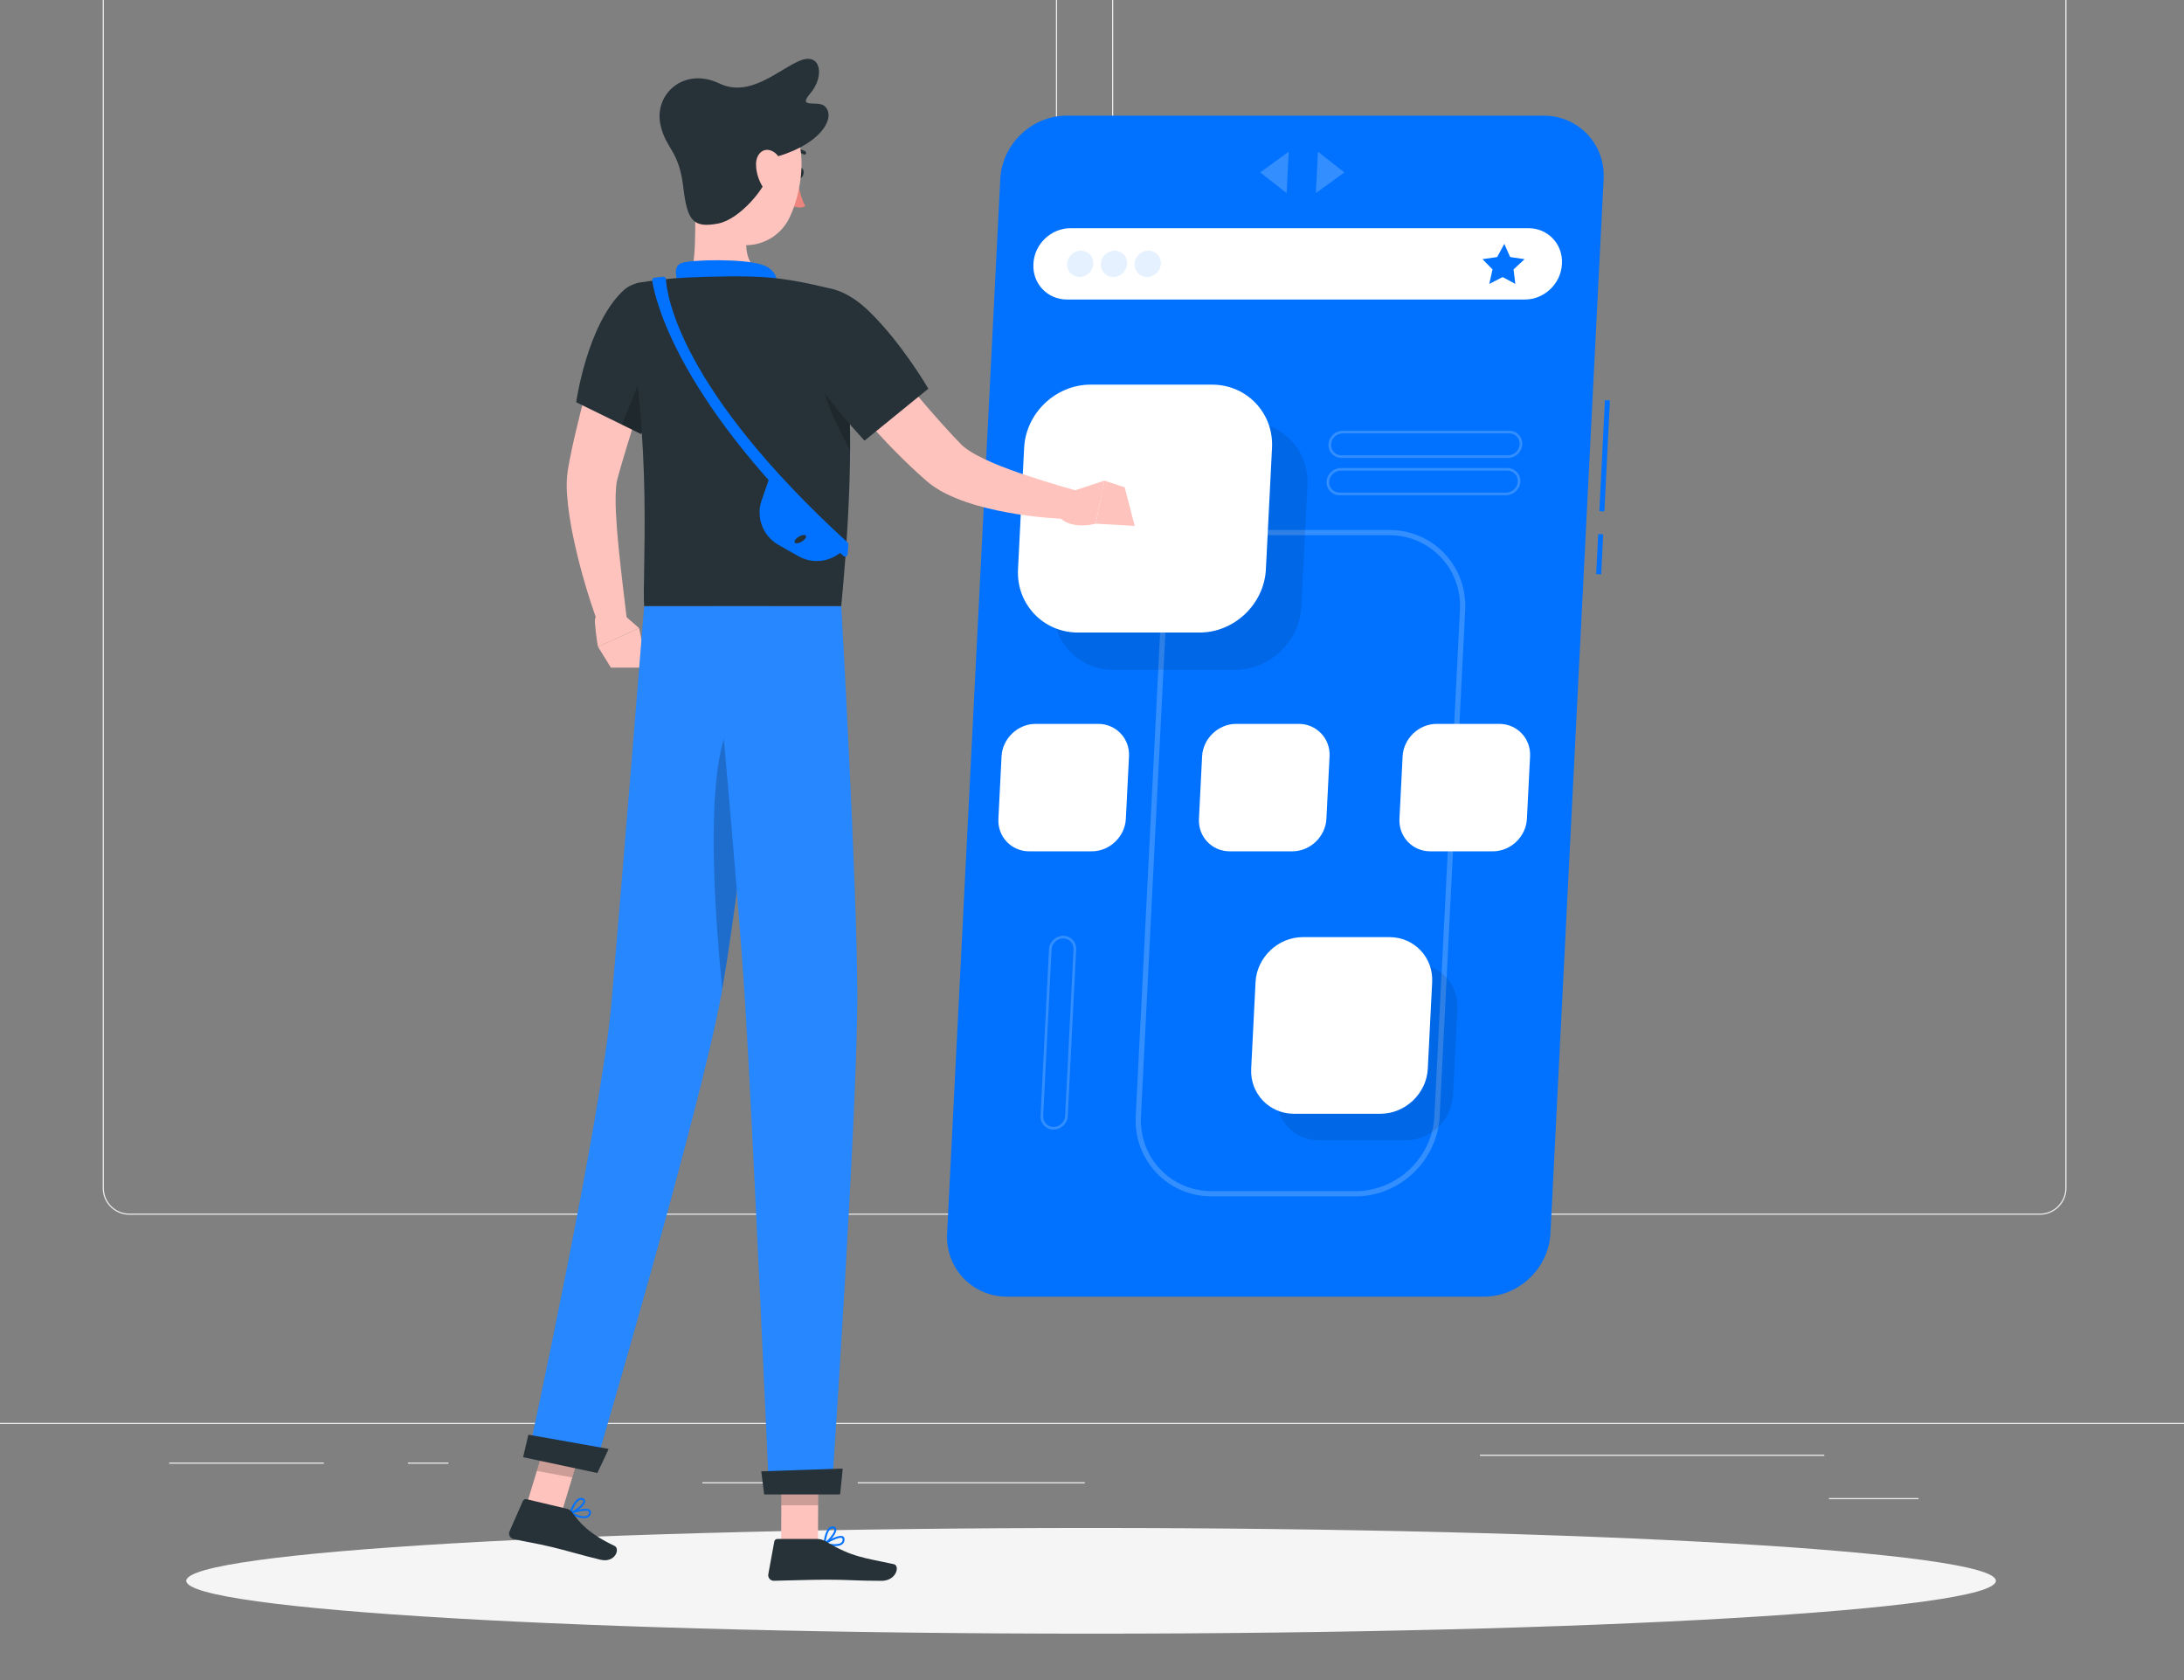 <svg width="520" height="400" viewBox="0 0 520 400" fill="none" xmlns="http://www.w3.org/2000/svg">
<rect x="0" y="0" width="520" height="400" fill="#808080" stroke="none"/>
<g clip-path="url(#clip0_6316_16857)">
<g clip-path="url(#clip1_6316_16857)">
<path d="M537.556 338.766H-18V339.043H537.556V338.766Z" fill="#EBEBEB"/>
<path d="M434.359 346.344H352.371V346.622H434.359V346.344Z" fill="#EBEBEB"/>
<path d="M106.78 348.211H97.121V348.489H106.78V348.211Z" fill="#EBEBEB"/>
<path d="M456.797 356.664H435.473V356.942H456.797V356.664Z" fill="#EBEBEB"/>
<path d="M258.297 352.898H204.223V353.176H258.297V352.898Z" fill="#EBEBEB"/>
<path d="M194.33 352.898H167.242V353.176H194.33V352.898Z" fill="#EBEBEB"/>
<path d="M77.119 348.211H40.289V348.489H77.119V348.211Z" fill="#EBEBEB"/>
<path d="M245.35 289.221H30.795C27.299 289.221 24.453 286.375 24.453 282.879V-18.712C24.453 -22.209 27.299 -25.055 30.795 -25.055H245.35C248.845 -25.055 251.691 -22.209 251.691 -18.712V282.879C251.691 286.375 248.845 289.221 245.35 289.221ZM30.795 -24.776C27.451 -24.776 24.731 -22.056 24.731 -18.711V282.88C24.731 286.224 27.451 288.944 30.795 288.944H245.35C248.693 288.944 251.413 286.224 251.413 282.88V-18.712C251.413 -22.056 248.693 -24.777 245.35 -24.777L30.795 -24.776Z" fill="#EBEBEB"/>
<path d="M485.68 289.221H271.126C267.63 289.221 264.785 286.375 264.785 282.879V-18.712C264.785 -22.209 267.631 -25.055 271.126 -25.055H485.68C489.177 -25.055 492.022 -22.209 492.022 -18.712V282.879C492.023 286.375 489.177 289.221 485.68 289.221ZM271.126 -24.776C267.783 -24.776 265.063 -22.056 265.063 -18.711V282.88C265.063 286.224 267.783 288.944 271.126 288.944H485.68C489.024 288.944 491.744 286.224 491.744 282.88V-18.712C491.744 -22.056 489.024 -24.777 485.68 -24.777L271.126 -24.776Z" fill="#EBEBEB"/>
<path d="M259.78 388.951C378.76 388.951 475.212 383.319 475.212 376.37C475.212 369.422 378.76 363.789 259.78 363.789C140.8 363.789 44.348 369.422 44.348 376.37C44.348 383.319 140.8 388.951 259.78 388.951Z" fill="#F5F5F5"/>
<path d="M382.128 95.273L380.805 121.695L381.997 121.755L383.32 95.333L382.128 95.273Z" fill="#0072FF"/>
<path d="M380.52 127.162L380.043 136.688L381.236 136.747L381.713 127.222L380.52 127.162Z" fill="#0072FF"/>
<path d="M353.36 308.717H239.775C231.507 308.717 225.083 301.951 225.5 293.684L238.165 42.572C238.582 34.305 245.689 27.539 253.956 27.539H367.541C375.809 27.539 382.233 34.305 381.816 42.572L369.151 293.684C368.734 301.951 361.629 308.717 353.36 308.717Z" fill="#0072FF"/>
<path opacity="0.2" d="M322.79 284.841H288.532C283.462 284.841 278.778 282.853 275.344 279.242C271.904 275.624 270.151 270.835 270.407 265.755L276.489 145.195C277.018 134.706 285.983 126.172 296.472 126.172H330.73C335.8 126.172 340.484 128.161 343.917 131.772C347.357 135.389 349.111 140.179 348.854 145.259L342.773 265.819C342.244 276.309 333.28 284.841 322.79 284.841ZM296.472 127.425C286.639 127.425 278.235 135.425 277.741 145.259L271.66 265.819C271.421 270.552 273.052 275.012 276.253 278.379C279.447 281.737 283.809 283.589 288.533 283.589H322.791C332.624 283.589 341.028 275.589 341.522 265.755L347.603 145.195C347.842 140.462 346.211 136.001 343.01 132.635C339.815 129.275 335.454 127.425 330.73 127.425H296.472Z" fill="white"/>
<path opacity="0.1" d="M294.045 159.489H265.092C256.823 159.489 250.399 152.724 250.816 144.455L252.276 115.502C252.693 107.233 259.799 100.469 268.067 100.469H297.02C305.288 100.469 311.713 107.233 311.296 115.502L309.836 144.455C309.419 152.723 302.313 159.489 294.045 159.489Z" fill="black"/>
<path d="M285.611 150.598H256.658C248.39 150.598 241.966 143.833 242.382 135.565L243.842 106.611C244.259 98.344 251.366 91.578 259.634 91.578H288.587C296.855 91.578 303.279 98.344 302.862 106.611L301.402 135.565C300.986 143.834 293.879 150.598 285.611 150.598Z" fill="white"/>
<path opacity="0.1" d="M334.708 271.489H314.079C308.188 271.489 303.612 266.669 303.908 260.777L304.948 240.149C305.245 234.257 310.308 229.438 316.199 229.438H336.828C342.719 229.438 347.296 234.257 346.999 240.149L345.959 260.777C345.662 266.669 340.599 271.489 334.708 271.489Z" fill="black"/>
<path d="M328.7 265.168H308.071C302.18 265.168 297.604 260.348 297.9 254.457L298.94 233.828C299.237 227.937 304.3 223.117 310.191 223.117H330.82C336.711 223.117 341.288 227.937 340.991 233.828L339.951 254.457C339.655 260.348 334.591 265.168 328.7 265.168Z" fill="white"/>
<path d="M259.94 202.69H245.053C240.802 202.69 237.499 199.212 237.713 194.96L238.464 180.074C238.679 175.823 242.332 172.344 246.584 172.344H261.471C265.722 172.344 269.025 175.823 268.811 180.074L268.06 194.96C267.845 199.212 264.191 202.69 259.94 202.69Z" fill="white"/>
<path d="M355.432 202.69H340.545C336.294 202.69 332.991 199.212 333.205 194.96L333.956 180.074C334.171 175.823 337.825 172.344 342.076 172.344H356.963C361.214 172.344 364.517 175.823 364.303 180.074L363.552 194.96C363.337 199.212 359.683 202.69 355.432 202.69Z" fill="white"/>
<path d="M307.69 202.69H292.803C288.552 202.69 285.249 199.212 285.463 194.96L286.214 180.074C286.429 175.823 290.083 172.344 294.334 172.344H309.221C313.472 172.344 316.775 175.823 316.561 180.074L315.81 194.96C315.594 199.212 311.941 202.69 307.69 202.69Z" fill="white"/>
<path d="M363.071 71.311H254.018C249.403 71.311 245.818 67.536 246.05 62.92L246.06 62.719C246.292 58.105 250.259 54.328 254.873 54.328H363.926C368.541 54.328 372.126 58.104 371.894 62.719L371.884 62.92C371.652 67.536 367.685 71.311 363.071 71.311Z" fill="white"/>
<path d="M358.171 58.062L359.561 61.2L362.999 61.704L360.37 64.146L360.788 67.595L357.772 65.966L354.593 67.595L355.359 64.146L352.977 61.704L356.464 61.2L358.171 58.062Z" fill="#0072FF"/>
<path opacity="0.1" d="M260.322 62.82C260.234 64.55 258.762 65.952 257.032 65.952C255.302 65.952 253.971 64.55 254.059 62.82C254.147 61.09 255.619 59.688 257.349 59.688C259.078 59.689 260.409 61.09 260.322 62.82Z" fill="#0072FF"/>
<path opacity="0.1" d="M268.357 62.82C268.271 64.55 266.797 65.952 265.067 65.952C263.337 65.952 262.006 64.55 262.094 62.82C262.181 61.09 263.654 59.688 265.384 59.688C267.113 59.689 268.445 61.09 268.357 62.82Z" fill="#0072FF"/>
<path opacity="0.1" d="M276.4 62.82C276.312 64.55 274.84 65.952 273.11 65.952C271.38 65.952 270.049 64.55 270.137 62.82C270.224 61.09 271.697 59.688 273.427 59.688C275.156 59.689 276.487 61.09 276.4 62.82Z" fill="#0072FF"/>
<path opacity="0.2" d="M300.047 41.049L306.342 45.983L306.839 36.117L300.047 41.049Z" fill="white"/>
<path opacity="0.2" d="M320.089 41.049L313.297 45.983L313.795 36.117L320.089 41.049Z" fill="white"/>
<path opacity="0.2" d="M359.064 109.026H319.393C318.53 109.026 317.731 108.687 317.146 108.071C316.561 107.455 316.261 106.639 316.305 105.775C316.393 103.999 317.911 102.555 319.687 102.555H359.358C360.222 102.555 361.02 102.894 361.605 103.509C362.191 104.126 362.491 104.941 362.447 105.807C362.357 107.58 360.841 109.026 359.064 109.026ZM319.687 103.179C318.24 103.179 317.003 104.357 316.931 105.805C316.896 106.497 317.134 107.148 317.601 107.639C318.067 108.129 318.704 108.399 319.394 108.399H359.065C360.513 108.399 361.75 107.221 361.823 105.774C361.857 105.081 361.618 104.43 361.152 103.939C360.686 103.449 360.05 103.179 359.36 103.179H319.687Z" fill="white"/>
<path opacity="0.2" d="M358.611 117.909H318.94C318.076 117.909 317.279 117.57 316.693 116.954C316.108 116.338 315.808 115.522 315.852 114.658C315.942 112.882 317.459 111.438 319.235 111.438H358.906C359.77 111.438 360.568 111.776 361.153 112.392C361.739 113.009 362.039 113.825 361.994 114.689C361.904 116.464 360.386 117.909 358.611 117.909ZM319.234 112.062C317.786 112.062 316.55 113.24 316.475 114.688C316.441 115.38 316.679 116.031 317.145 116.522C317.612 117.012 318.249 117.282 318.939 117.282H358.61C360.058 117.282 361.294 116.104 361.369 114.656C361.403 113.965 361.165 113.314 360.699 112.823C360.233 112.333 359.596 112.062 358.906 112.062H319.234Z" fill="white"/>
<path opacity="0.2" d="M250.842 268.94C249.979 268.94 249.18 268.6 248.595 267.986C248.01 267.368 247.71 266.552 247.754 265.688L249.755 226.017C249.845 224.241 251.362 222.797 253.139 222.797C254.002 222.797 254.8 223.137 255.387 223.752C255.972 224.369 256.272 225.185 256.228 226.049L254.227 265.72C254.135 267.495 252.619 268.94 250.842 268.94ZM253.139 223.422C251.691 223.422 250.454 224.6 250.381 226.048L248.38 265.719C248.345 266.41 248.583 267.061 249.05 267.552C249.517 268.042 250.153 268.312 250.843 268.312C252.291 268.312 253.528 267.135 253.601 265.687L255.602 226.016C255.637 225.325 255.399 224.674 254.933 224.182C254.465 223.691 253.829 223.422 253.139 223.422Z" fill="white"/>
<path d="M146.869 144.93L152.172 149.551L142.38 153.977C142.38 153.977 141.904 151.676 141.637 148.093C141.526 146.596 142.627 145.283 144.122 145.159L146.869 144.93Z" fill="#FFC3BD"/>
<path d="M154.134 158.957L145.456 158.956L142.379 153.981L152.171 149.555L154.134 158.957Z" fill="#FFC3BD"/>
<path d="M203.731 76C207.436 80.689 211.274 85.501 215.112 90.163C218.947 94.851 222.866 99.448 226.889 103.761L228.409 105.344L228.987 105.933C229.106 106.078 229.324 106.234 229.498 106.392C230.277 107.024 231.329 107.712 232.479 108.334C234.802 109.578 237.469 110.707 240.214 111.716C245.708 113.738 251.602 115.496 257.387 117.122L256.533 123.651C250.079 123.522 243.809 122.876 237.402 121.528C234.205 120.832 230.991 119.989 227.694 118.644C226.042 117.964 224.353 117.192 222.612 116.028C222.171 115.719 221.743 115.448 221.291 115.068L220.625 114.524L220.148 114.102L218.326 112.47C213.562 108.078 209.209 103.462 205.038 98.726C200.862 93.967 196.939 89.141 193.125 84.012L203.731 76Z" fill="#FFC3BD"/>
<path d="M267.782 116.021L270.167 125.206L260.848 124.682L262.96 114.438L267.782 116.021Z" fill="#FFC3BD"/>
<path d="M254.826 117.113L262.96 114.438L260.848 124.682C260.848 124.682 253.66 126.785 251.082 121.529L254.826 117.113Z" fill="#FFC3BD"/>
<path d="M157.282 79.924C155.6 85.721 153.825 91.543 152.026 97.31L149.357 105.944L148.076 110.224L147.465 112.332L146.95 114.253C146.746 115.004 146.641 116.303 146.592 117.601C146.547 118.921 146.571 120.324 146.632 121.747C146.769 124.603 146.995 127.551 147.301 130.509C147.909 136.423 148.639 142.468 149.369 148.442L142.985 150.06C140.797 144.193 138.956 138.308 137.469 132.207C136.742 129.154 136.065 126.068 135.581 122.857C135.345 121.244 135.142 119.606 135.02 117.877C134.905 116.13 134.85 114.362 135.169 112.107C135.259 111.468 135.324 111.192 135.4 110.76L135.622 109.559L136.093 107.223C136.411 105.684 136.766 104.161 137.123 102.653C137.83 99.63 138.581 96.639 139.38 93.669C140.956 87.716 142.68 81.852 144.582 75.992L157.282 79.924Z" fill="#FFC3BD"/>
<path d="M189.679 41.003C189.533 41.696 189.777 42.349 190.225 42.462C190.673 42.575 191.156 42.105 191.303 41.413C191.449 40.721 191.205 40.068 190.757 39.954C190.308 39.841 189.826 40.311 189.679 41.003Z" fill="#263238"/>
<path d="M189.715 42.336C189.715 42.336 190.428 46.725 191.736 49.086C190.28 49.923 188.328 48.879 188.328 48.879L189.715 42.336Z" fill="#ED847E"/>
<path d="M191.515 36.806C191.647 36.806 191.775 36.743 191.857 36.628C191.988 36.44 191.942 36.181 191.754 36.049C191.686 36.002 190.084 34.906 187.992 35.766C187.78 35.853 187.679 36.096 187.765 36.308C187.853 36.52 188.095 36.622 188.308 36.535C189.984 35.843 191.264 36.721 191.277 36.73C191.35 36.781 191.433 36.806 191.515 36.806Z" fill="#263238"/>
<path d="M165.859 43.203C165.084 51.269 166.227 59.078 164.422 66.091C164.422 66.091 166.427 72.599 178.349 72.599C191.457 72.599 184.362 66.091 184.362 66.091C177.142 64.382 177.121 59.074 178.175 54.089L165.859 43.203Z" fill="#FFC3BD"/>
<path d="M161.886 68.325C160.867 66.265 160.19 63.348 162.302 62.609C164.626 61.797 177.031 61.527 181.534 63.052C186.036 64.577 184.937 68.755 184.937 68.755L161.886 68.325Z" fill="#0072FF"/>
<path d="M138.063 361.327C137.201 361.122 136.313 360.724 135.702 360.415C135.621 360.374 135.572 360.287 135.579 360.196C135.585 360.105 135.645 360.026 135.732 359.997C136.122 359.865 139.568 358.728 140.473 359.502C140.613 359.622 140.768 359.844 140.704 360.217C140.619 360.718 140.372 361.075 139.971 361.276C139.464 361.53 138.772 361.495 138.063 361.327ZM136.415 360.256C137.923 360.948 139.155 361.178 139.767 360.87C140.035 360.736 140.194 360.496 140.255 360.14C140.285 359.966 140.23 359.892 140.178 359.848C139.707 359.446 137.805 359.838 136.415 360.256Z" fill="#0072FF"/>
<path d="M135.753 360.434C135.711 360.424 135.672 360.402 135.641 360.37C135.583 360.31 135.564 360.223 135.589 360.144C135.625 360.032 136.483 357.394 137.777 356.765C138.113 356.602 138.452 356.581 138.785 356.704C139.297 356.894 139.359 357.252 139.35 357.45C139.301 358.536 136.952 360.137 135.863 360.433C135.828 360.442 135.79 360.442 135.753 360.434ZM138.53 357.099C138.348 357.055 138.167 357.08 137.977 357.172C137.148 357.575 136.479 359.073 136.185 359.833C137.316 359.332 138.869 358.07 138.898 357.427C138.9 357.369 138.907 357.232 138.628 357.129C138.596 357.116 138.562 357.106 138.53 357.099Z" fill="#0072FF"/>
<path d="M198.76 368.107C197.873 368.107 196.918 367.924 196.252 367.763C196.163 367.742 196.095 367.669 196.081 367.579C196.067 367.489 196.108 367.399 196.184 367.35C196.533 367.131 199.624 365.233 200.684 365.777C200.849 365.862 201.05 366.042 201.073 366.42C201.105 366.927 200.948 367.331 200.604 367.62C200.171 367.983 199.49 368.107 198.76 368.107ZM196.911 367.444C198.538 367.771 199.789 367.711 200.313 367.271C200.543 367.077 200.644 366.809 200.621 366.447C200.61 366.271 200.539 366.212 200.478 366.181C199.928 365.899 198.167 366.717 196.911 367.444Z" fill="#0072FF"/>
<path d="M196.304 367.761C196.261 367.761 196.219 367.748 196.181 367.724C196.111 367.678 196.072 367.598 196.079 367.516C196.088 367.398 196.317 364.634 197.43 363.724C197.72 363.487 198.046 363.388 198.397 363.432C198.939 363.498 199.082 363.833 199.119 364.026C199.321 365.094 197.404 367.194 196.413 367.732C196.379 367.752 196.342 367.761 196.304 367.761ZM198.239 363.876C198.052 363.876 197.881 363.942 197.718 364.075C197.003 364.658 196.698 366.27 196.587 367.077C197.572 366.328 198.793 364.743 198.673 364.112C198.662 364.054 198.637 363.92 198.342 363.883C198.307 363.878 198.273 363.876 198.239 363.876Z" fill="#0072FF"/>
<path d="M185.988 367.412H194.758L194.848 347.102H186.078L185.988 367.412Z" fill="#FFC3BD"/>
<path d="M124.879 359.9L133.322 361.447L139.379 341.462L130.936 339.914L124.879 359.9Z" fill="#FFC3BD"/>
<path d="M134.932 359.202L125.343 356.934C124.994 356.852 124.644 357.025 124.501 357.351L121.314 364.608C120.983 365.361 121.454 366.258 122.263 366.434C125.622 367.168 127.286 367.354 131.503 368.351C134.097 368.964 139.388 370.5 142.971 371.348C146.474 372.177 147.722 368.731 146.318 368.06C140.027 365.053 137.943 362.465 136.212 360.058C135.901 359.624 135.442 359.322 134.932 359.202Z" fill="#263238"/>
<path d="M194.66 366.406H185.082C184.723 366.406 184.423 366.655 184.359 367.005L182.928 374.801C182.78 375.608 183.422 376.375 184.25 376.361C187.702 376.302 192.686 376.1 197.029 376.1C202.106 376.1 203.915 376.376 209.87 376.376C213.47 376.376 214.329 372.736 212.809 372.406C205.89 370.905 202.869 370.744 196.799 367.088C196.139 366.692 195.416 366.406 194.66 366.406Z" fill="#263238"/>
<path d="M148.291 69.284C139.736 77.449 137.191 95.768 137.191 95.768L152.653 103.346C152.653 103.346 157.356 93.889 160.293 83.62C163.368 72.86 154.477 63.38 148.291 69.284Z" fill="#263238"/>
<path opacity="0.2" d="M155.975 81.391L148.105 101.093L152.649 103.346C152.649 103.346 155.188 98.225 157.715 91.431L155.975 81.391Z" fill="black"/>
<path d="M202.404 107.25C202.339 117.039 201.748 129.216 200.289 144.329H153.373C152.798 137.44 155.676 104.961 148.695 72.442C148.175 70.019 149.793 67.658 152.242 67.278C155.232 66.813 159.318 66.281 163.317 66.088C169.299 65.801 177.971 65.61 183.254 66.088C190.226 66.721 196.837 68.523 196.837 68.523C196.837 68.523 200.849 72.869 202.066 93.247C202.305 97.27 202.436 101.901 202.404 107.25Z" fill="#263238"/>
<path d="M157.872 65.879L155.819 66.123C155.474 66.164 155.232 66.476 155.284 66.818C155.922 71.001 161.248 95.935 200.798 132.345C201.176 132.693 201.798 132.453 201.833 131.941L201.991 129.636C202.003 129.451 201.929 129.268 201.792 129.143C161.959 92.721 158.793 70.455 158.554 66.454C158.534 66.098 158.224 65.837 157.872 65.879Z" fill="#0072FF"/>
<path d="M183.256 113.594L201.262 130.907L199.18 132.216C196.419 133.953 192.927 134.03 190.09 132.42L185.337 129.722C181.622 127.613 179.942 123.154 181.341 119.117L183.256 113.594Z" fill="#0072FF"/>
<path d="M189.212 129.122C189.364 129.47 190.09 129.41 190.831 128.988C191.573 128.566 192.051 127.942 191.898 127.594C191.744 127.246 191.02 127.305 190.279 127.727C189.537 128.149 189.059 128.774 189.212 129.122Z" fill="#263238"/>
<path opacity="0.2" d="M202.408 107.258C199.569 102.077 194.417 91.679 195.144 85.758L202.07 93.254C202.309 97.278 202.44 101.909 202.408 107.258Z" fill="black"/>
<path d="M187.638 76.457C186.897 84.775 205.844 104.915 205.844 104.915L221.031 92.545C221.031 92.545 214.786 81.724 206.836 74.036C197.959 65.453 188.473 67.09 187.638 76.457Z" fill="#263238"/>
<g opacity="0.2">
<path d="M194.845 347.109L194.801 358.396H186.027L186.072 347.109H194.845Z" fill="black"/>
<path d="M130.934 339.914L139.382 341.462L136.255 351.763L127.809 350.214L130.934 339.914Z" fill="black"/>
</g>
<path d="M167.115 33.769C165.831 42.404 164.645 47.377 167.974 52.818C172.982 61 184.204 59.731 188.013 51.749C191.441 44.564 192.966 31.649 185.439 26.181C178.021 20.795 168.4 25.133 167.115 33.769Z" fill="#FFC3BD"/>
<path d="M182.677 41.757C182.61 44.211 176.31 52.235 170.938 53.23C165.127 54.306 163.637 52.666 162.714 44.741C161.653 35.631 158.601 35.631 157.275 29.819C155.604 22.495 162.779 15.824 171.269 19.87C178.619 23.373 185.426 16.483 190.49 14.431C195.555 12.38 196.339 18.244 192.957 22.191C189.614 26.092 194.918 23.71 196.473 25.374C199.258 28.359 194.698 35.052 183.328 37.71C185.28 39.813 182.677 41.757 182.677 41.757Z" fill="#263238"/>
<path d="M180.008 39.095C180.001 41.395 180.913 43.649 182.083 45.18C183.845 47.482 185.899 46.36 186.395 43.815C186.84 41.525 186.46 37.568 184.22 36.172C182.012 34.799 180.016 36.467 180.008 39.095Z" fill="#FFC3BD"/>
<path d="M183.65 144.336C183.65 144.336 176.285 211.358 171.79 236.468C166.868 263.965 141.379 350.274 141.379 350.274L125.668 346.928C125.668 346.928 143.212 266.185 145.576 238.961C148.14 209.415 153.381 144.337 153.381 144.337L183.65 144.336Z" fill="#0072FF"/>
<path opacity="0.15" d="M183.65 144.336C183.65 144.336 176.285 211.358 171.79 236.468C166.868 263.965 141.379 350.274 141.379 350.274L125.668 346.928C125.668 346.928 143.212 266.185 145.576 238.961C148.14 209.415 153.381 144.337 153.381 144.337L183.65 144.336Z" fill="white"/>
<path d="M144.896 344.965C144.962 344.979 142.222 350.701 142.222 350.701L124.547 346.937L125.81 341.578L144.896 344.965Z" fill="#263238"/>
<path opacity="0.2" d="M178.284 168.207C166.862 170.463 169.737 213.38 171.975 235.453C174.691 219.85 178.39 189.827 180.887 168.517C180.108 168.136 179.244 168.016 178.284 168.207Z" fill="black"/>
<path d="M200.293 144.336C200.293 144.336 204.033 209.908 204.11 236.653C204.193 264.47 197.993 355.556 197.993 355.556H183.136C183.136 355.556 179.137 266.096 177.42 238.776C175.55 208.991 169.457 144.336 169.457 144.336H200.293Z" fill="#0072FF"/>
<path opacity="0.15" d="M200.293 144.336C200.293 144.336 204.033 209.908 204.11 236.653C204.193 264.47 197.993 355.556 197.993 355.556H183.136C183.136 355.556 179.137 266.096 177.42 238.776C175.55 208.991 169.457 144.336 169.457 144.336H200.293Z" fill="white"/>
<path d="M200.623 349.641C200.692 349.641 200.023 355.808 200.023 355.808H181.951L181.25 350.304L200.623 349.641Z" fill="#263238"/>
</g>
</g>
<defs>
<clipPath id="clip0_6316_16857">
<rect width="520" height="400" fill="white"/>
</clipPath>
<clipPath id="clip1_6316_16857">
<rect width="555.556" height="400" fill="white" transform="translate(-18)"/>
</clipPath>
</defs>
</svg>
